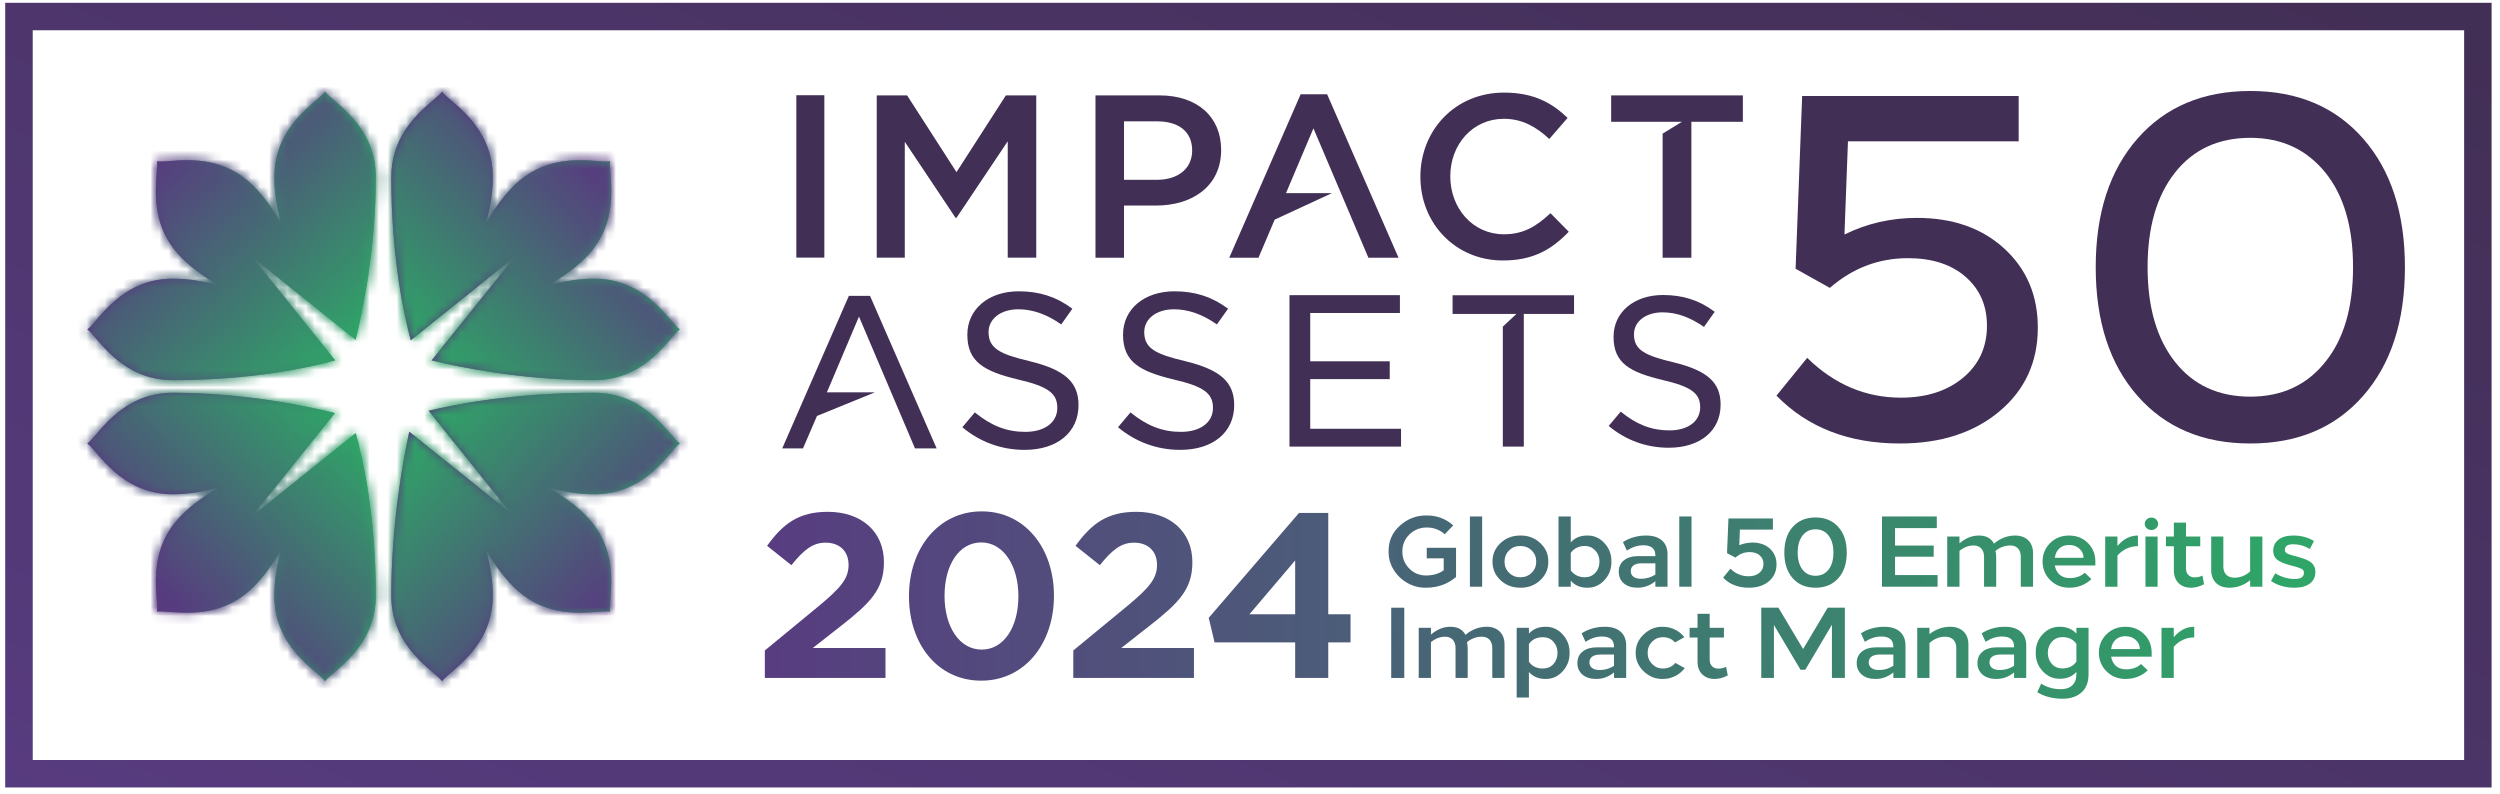 <?xml version="1.0" encoding="UTF-8"?> <svg xmlns="http://www.w3.org/2000/svg" width="274" height="87" viewBox="0 0 274 87" fill="none"><g clip-path="url(#clip0_4295_5890)"><path d="M100.282 49.143L94.144 34.697L90.626 43.003H95.88L89.54 45.589L88.009 49.143H85.732L93.034 32.429H95.354L102.655 49.143H100.282Z" fill="#422F55"></path><path d="M164.709 48.948V35.8L166.193 34.41H159.202V32.359H172.516V34.41H167.009V48.948H164.709Z" fill="#422F55"></path><path d="M112.29 49.306C109.764 49.306 107.415 48.449 105.471 46.826L106.839 45.198C108.64 46.672 110.357 47.333 112.365 47.333C114.501 47.333 115.881 46.299 115.881 44.702C115.881 43.101 114.84 42.347 111.595 41.598C107.9 40.706 106.021 39.701 106.021 36.682C106.021 33.882 108.34 31.926 111.659 31.926C113.923 31.926 115.799 32.535 117.531 33.836L116.311 35.557C114.718 34.442 113.177 33.898 111.609 33.898C109.688 33.898 108.347 34.929 108.347 36.405C108.347 38.219 109.669 38.828 112.829 39.581C116.699 40.523 118.206 41.873 118.206 44.399C118.206 47.38 115.883 49.306 112.29 49.306Z" fill="#422F55"></path><path d="M129.353 49.306C126.827 49.306 124.477 48.449 122.533 46.826L123.903 45.198C125.701 46.672 127.419 47.333 129.427 47.333C131.564 47.333 132.942 46.299 132.942 44.702C132.942 43.102 131.903 42.347 128.658 41.598C124.962 40.706 123.084 39.701 123.084 36.682C123.084 33.882 125.402 31.926 128.722 31.926C130.985 31.926 132.862 32.535 134.595 33.836L133.372 35.557C131.78 34.442 130.238 33.898 128.671 33.898C126.749 33.898 125.408 34.929 125.408 36.405C125.408 38.219 126.73 38.828 129.891 39.581C133.76 40.523 135.268 41.873 135.268 44.399C135.268 47.38 132.945 49.306 129.353 49.306Z" fill="#422F55"></path><path d="M141.326 48.948V32.35H153.43V34.303H143.601V39.598H152.314V41.551H143.601V46.993H153.554V48.948H141.326Z" fill="#422F55"></path><path d="M182.881 49.072C180.45 49.072 178.185 48.248 176.312 46.685L177.631 45.115C179.363 46.535 181.019 47.171 182.954 47.171C185.01 47.171 186.34 46.177 186.34 44.636C186.34 43.097 185.337 42.37 182.213 41.648C178.653 40.789 176.845 39.82 176.845 36.914C176.845 34.217 179.077 32.332 182.276 32.332C184.455 32.332 186.264 32.919 187.932 34.172L186.754 35.831C185.219 34.757 183.735 34.233 182.225 34.233C180.375 34.233 179.083 35.225 179.083 36.647C179.083 38.392 180.357 38.979 183.402 39.707C187.127 40.612 188.579 41.913 188.579 44.345C188.579 47.216 186.343 49.072 182.881 49.072Z" fill="#422F55"></path><path d="M90.348 10.436H87.279V28.234H90.348V10.436Z" fill="#422F55"></path><path d="M104.831 23.873H104.73L99.165 15.538V28.244H96.09V10.455H99.419L104.831 18.867L110.243 10.455H113.574V28.244H110.447V15.487L104.831 23.873Z" fill="#422F55"></path><path d="M126.723 22.527H123.191V28.245H120.065V10.455H127.079C131.222 10.455 133.838 12.794 133.838 16.429C133.838 20.443 130.636 22.527 126.723 22.527ZM126.825 13.301H123.191V19.705H126.825C129.188 19.705 130.662 18.409 130.662 16.502C130.662 14.395 129.162 13.301 126.825 13.301Z" fill="#422F55"></path><path d="M145.451 10.328H142.554L134.727 28.245H137.93L139.706 24.07L145.978 21.168H140.945L143.952 14.064L149.975 28.245H153.279L145.451 10.328Z" fill="#422F55"></path><path d="M164.72 28.549C159.537 28.549 155.673 24.508 155.673 19.375C155.673 14.292 159.46 10.149 164.847 10.149C168.126 10.149 170.107 11.295 171.81 12.921L169.803 15.233C168.379 13.911 166.855 13.021 164.822 13.021C161.417 13.021 158.951 15.817 158.951 19.324C158.951 22.831 161.417 25.677 164.822 25.677C167.009 25.677 168.405 24.788 169.93 23.365L171.937 25.398C170.082 27.329 168.049 28.549 164.72 28.549Z" fill="#422F55"></path><path d="M185.375 28.245H182.224V14.645L184.333 13.353H176.583V10.454H191.018V13.353H185.375V28.245Z" fill="#422F55"></path><path d="M42.888 19.423C42.888 28.145 44.248 34.415 45.023 37.285L56.44 28.125L47.313 39.498C50.408 40.252 57.268 41.664 65.128 41.664C70.905 41.664 73.403 36.852 74.499 36.104C73.403 35.355 70.905 30.544 65.128 30.544C63.363 30.544 61.701 30.853 60.086 31.284C61.531 30.448 62.929 29.488 64.177 28.241C68.262 24.155 66.625 18.987 66.867 17.682C66.543 17.745 65.984 17.69 65.263 17.636C63.072 17.471 59.382 17.307 56.311 20.377C55.063 21.625 54.104 23.018 53.27 24.465C53.701 22.848 54.008 21.186 54.008 19.423C54.008 13.646 49.196 11.149 48.451 10.055C47.702 11.146 42.888 13.646 42.888 19.423Z" fill="url(#paint0_linear_4295_5890)"></path><mask id="mask0_4295_5890" style="mask-type:luminance" maskUnits="userSpaceOnUse" x="42" y="10" width="33" height="32"><path d="M42.888 19.423C42.888 28.145 44.248 34.415 45.023 37.285L56.44 28.125L47.313 39.498C50.408 40.252 57.268 41.664 65.128 41.664C70.905 41.664 73.403 36.852 74.499 36.104C73.403 35.355 70.905 30.544 65.128 30.544C63.363 30.544 61.701 30.853 60.086 31.284C61.531 30.448 62.929 29.488 64.177 28.241C68.262 24.155 66.625 18.987 66.867 17.682C66.543 17.745 65.984 17.69 65.263 17.636C63.072 17.471 59.382 17.307 56.311 20.377C55.063 21.625 54.104 23.018 53.27 24.465C53.701 22.848 54.008 21.186 54.008 19.423C54.008 13.646 49.196 11.149 48.451 10.055C47.702 11.146 42.888 13.646 42.888 19.423Z" fill="white"></path></mask><g mask="url(#mask0_4295_5890)"><path d="M90.304 25.86L58.693 57.47L27.083 25.859L58.693 -5.751L90.304 25.86Z" fill="url(#paint1_linear_4295_5890)"></path></g><path d="M46.981 45.02L56.007 56.266L44.856 47.315C44.165 50.498 42.888 57.459 42.888 65.287C42.888 71.063 47.702 73.564 48.451 74.657C49.194 73.564 54.008 71.063 54.008 65.287C54.008 63.524 53.701 61.859 53.268 60.247C54.104 61.692 55.063 63.085 56.308 64.335C59.384 67.409 63.075 67.241 65.266 67.077C65.987 67.022 66.543 66.967 66.867 67.027C66.625 65.725 68.262 60.557 64.177 56.472C62.929 55.224 61.534 54.265 60.089 53.431C61.701 53.859 63.365 54.169 65.128 54.169C70.905 54.169 73.403 49.357 74.499 48.609C73.403 47.86 70.905 43.048 65.128 43.048C56.308 43.048 49.874 44.315 46.981 45.02Z" fill="url(#paint2_linear_4295_5890)"></path><mask id="mask1_4295_5890" style="mask-type:luminance" maskUnits="userSpaceOnUse" x="42" y="43" width="33" height="32"><path d="M46.981 45.02L56.007 56.266L44.856 47.315C44.165 50.498 42.888 57.459 42.888 65.287C42.888 71.063 47.702 73.564 48.451 74.657C49.194 73.564 54.008 71.063 54.008 65.287C54.008 63.524 53.701 61.859 53.268 60.247C54.104 61.692 55.063 63.085 56.308 64.335C59.384 67.409 63.075 67.241 65.266 67.077C65.987 67.022 66.543 66.967 66.867 67.027C66.625 65.725 68.262 60.557 64.177 56.472C62.929 55.224 61.534 54.265 60.089 53.431C61.701 53.859 63.365 54.169 65.128 54.169C70.905 54.169 73.403 49.357 74.499 48.609C73.403 47.86 70.905 43.048 65.128 43.048C56.308 43.048 49.874 44.315 46.981 45.02Z" fill="white"></path></mask><g mask="url(#mask1_4295_5890)"><path d="M59.22 90.455L27.092 59.38L58.167 27.252L90.295 58.327L59.22 90.455Z" fill="url(#paint3_linear_4295_5890)"></path></g><path d="M9.579 48.609C10.673 49.354 13.171 54.169 18.948 54.169C20.716 54.169 22.377 53.859 23.992 53.429C22.545 54.265 21.149 55.222 19.902 56.472C15.816 60.557 17.453 65.725 17.209 67.027C17.53 66.967 18.089 67.022 18.81 67.077C21.001 67.241 24.689 67.409 27.768 64.335C29.012 63.085 29.969 61.695 30.808 60.247C30.375 61.862 30.068 63.526 30.068 65.287C30.068 71.063 34.882 73.564 35.628 74.657C36.377 73.564 41.188 71.063 41.188 65.287C41.188 56.543 39.782 50.303 38.981 47.465L27.625 56.584L36.7 45.275C33.621 44.502 26.805 43.048 18.948 43.048C13.171 43.048 10.673 47.86 9.579 48.609Z" fill="url(#paint4_linear_4295_5890)"></path><mask id="mask2_4295_5890" style="mask-type:luminance" maskUnits="userSpaceOnUse" x="9" y="43" width="33" height="32"><path d="M9.579 48.609C10.673 49.354 13.171 54.169 18.948 54.169C20.716 54.169 22.377 53.859 23.992 53.429C22.545 54.265 21.149 55.222 19.902 56.472C15.816 60.557 17.453 65.725 17.209 67.027C17.53 66.967 18.089 67.022 18.81 67.077C21.001 67.241 24.689 67.409 27.768 64.335C29.012 63.085 29.969 61.695 30.808 60.247C30.375 61.862 30.068 63.526 30.068 65.287C30.068 71.063 34.882 73.564 35.628 74.657C36.377 73.564 41.188 71.063 41.188 65.287C41.188 56.543 39.782 50.303 38.981 47.465L27.625 56.584L36.7 45.275C33.621 44.502 26.805 43.048 18.948 43.048C13.171 43.048 10.673 47.86 9.579 48.609Z" fill="white"></path></mask><g mask="url(#mask2_4295_5890)"><path d="M-6.223 59.133L25.104 27.247L56.991 58.573L25.664 90.46L-6.223 59.133Z" fill="url(#paint5_linear_4295_5890)"></path></g><path d="M30.071 19.423C30.071 21.189 30.378 22.853 30.808 24.468C29.969 23.02 29.015 21.628 27.768 20.377C24.689 17.304 21.001 17.468 18.81 17.636C18.089 17.69 17.53 17.745 17.209 17.682C17.453 18.987 15.816 24.155 19.902 28.241C21.149 29.488 22.545 30.448 23.989 31.281C22.372 30.853 20.713 30.544 18.948 30.544C13.171 30.544 10.673 35.355 9.579 36.104C10.673 36.852 13.171 41.664 18.948 41.664C27.636 41.664 33.865 40.288 36.733 39.495L27.609 28.125L38.97 37.244C39.735 34.182 41.188 27.322 41.188 19.423C41.188 13.646 36.377 11.146 35.628 10.055C34.882 11.146 30.069 13.646 30.071 19.423Z" fill="url(#paint6_linear_4295_5890)"></path><mask id="mask3_4295_5890" style="mask-type:luminance" maskUnits="userSpaceOnUse" x="9" y="10" width="33" height="32"><path d="M30.071 19.423C30.071 21.189 30.378 22.853 30.808 24.468C29.969 23.02 29.015 21.628 27.768 20.377C24.689 17.304 21.001 17.468 18.81 17.636C18.089 17.69 17.53 17.745 17.209 17.682C17.453 18.987 15.816 24.155 19.902 28.241C21.149 29.488 22.545 30.448 23.989 31.281C22.372 30.853 20.713 30.544 18.948 30.544C13.171 30.544 10.673 35.355 9.579 36.104C10.673 36.852 13.171 41.664 18.948 41.664C27.636 41.664 33.865 40.288 36.733 39.495L27.609 28.125L38.97 37.244C39.735 34.182 41.188 27.322 41.188 19.423C41.188 13.646 36.377 11.146 35.628 10.055C34.882 11.146 30.069 13.646 30.071 19.423Z" fill="white"></path></mask><g mask="url(#mask3_4295_5890)"><path d="M26.154 -5.731L56.974 26.63L24.613 57.45L-6.207 25.089L26.154 -5.731Z" fill="url(#paint7_linear_4295_5890)"></path></g><g opacity="0.71"><path d="M42.888 19.423C42.888 28.144 44.248 34.414 45.023 37.285L56.44 28.125L47.313 39.498C50.408 40.252 57.268 41.663 65.128 41.663C70.905 41.663 73.403 36.852 74.499 36.103C73.403 35.355 70.905 30.543 65.128 30.543C63.363 30.543 61.701 30.853 60.086 31.283C61.531 30.447 62.929 29.488 64.177 28.24C68.262 24.155 66.625 18.987 66.867 17.682C66.543 17.745 65.984 17.69 65.263 17.635C63.072 17.471 59.382 17.306 56.311 20.377C55.063 21.624 54.104 23.017 53.27 24.465C53.701 22.847 54.008 21.186 54.008 19.423C54.008 13.646 49.196 11.148 48.451 10.054C47.702 11.146 42.888 13.646 42.888 19.423Z" fill="url(#paint8_linear_4295_5890)"></path><mask id="mask4_4295_5890" style="mask-type:luminance" maskUnits="userSpaceOnUse" x="42" y="10" width="33" height="32"><path d="M42.888 19.423C42.888 28.144 44.248 34.414 45.023 37.285L56.44 28.125L47.313 39.498C50.408 40.252 57.268 41.663 65.128 41.663C70.905 41.663 73.403 36.852 74.499 36.103C73.403 35.355 70.905 30.543 65.128 30.543C63.363 30.543 61.701 30.853 60.086 31.283C61.531 30.447 62.929 29.488 64.177 28.24C68.262 24.155 66.625 18.987 66.867 17.682C66.543 17.745 65.984 17.69 65.263 17.635C63.072 17.471 59.382 17.306 56.311 20.377C55.063 21.624 54.104 23.017 53.27 24.465C53.701 22.847 54.008 21.186 54.008 19.423C54.008 13.646 49.196 11.148 48.451 10.054C47.702 11.146 42.888 13.646 42.888 19.423Z" fill="white"></path></mask><g mask="url(#mask4_4295_5890)"><path d="M90.304 25.859L58.693 57.469L27.083 25.859L58.693 -5.751L90.304 25.859Z" fill="url(#paint9_linear_4295_5890)"></path></g></g><g opacity="0.71"><path d="M46.981 45.019L56.007 56.266L44.856 47.314C44.165 50.497 42.888 57.458 42.888 65.286C42.888 71.063 47.702 73.563 48.451 74.657C49.194 73.563 54.008 71.063 54.008 65.286C54.008 63.523 53.701 61.859 53.268 60.247C54.104 61.692 55.063 63.084 56.308 64.335C59.384 67.408 63.075 67.241 65.266 67.076C65.987 67.022 66.543 66.967 66.867 67.027C66.625 65.725 68.262 60.557 64.177 56.471C62.929 55.224 61.534 54.264 60.089 53.431C61.701 53.859 63.365 54.169 65.128 54.169C70.905 54.169 73.403 49.357 74.499 48.608C73.403 47.86 70.905 43.048 65.128 43.048C56.308 43.048 49.874 44.315 46.981 45.019Z" fill="url(#paint10_linear_4295_5890)"></path><mask id="mask5_4295_5890" style="mask-type:luminance" maskUnits="userSpaceOnUse" x="42" y="43" width="33" height="32"><path d="M46.981 45.019L56.007 56.266L44.856 47.314C44.165 50.497 42.888 57.458 42.888 65.286C42.888 71.063 47.702 73.563 48.451 74.657C49.194 73.563 54.008 71.063 54.008 65.286C54.008 63.523 53.701 61.859 53.268 60.247C54.104 61.692 55.063 63.084 56.308 64.335C59.384 67.408 63.075 67.241 65.266 67.076C65.987 67.022 66.543 66.967 66.867 67.027C66.625 65.725 68.262 60.557 64.177 56.471C62.929 55.224 61.534 54.264 60.089 53.431C61.701 53.859 63.365 54.169 65.128 54.169C70.905 54.169 73.403 49.357 74.499 48.608C73.403 47.86 70.905 43.048 65.128 43.048C56.308 43.048 49.874 44.315 46.981 45.019Z" fill="white"></path></mask><g mask="url(#mask5_4295_5890)"><path d="M59.22 90.454L27.092 59.38L58.167 27.251L90.295 58.326L59.22 90.454Z" fill="url(#paint11_linear_4295_5890)"></path></g></g><g opacity="0.71"><path d="M9.579 48.608C10.673 49.354 13.171 54.169 18.948 54.169C20.716 54.169 22.377 53.859 23.992 53.428C22.545 54.264 21.149 55.221 19.902 56.471C15.816 60.557 17.453 65.725 17.209 67.027C17.53 66.967 18.089 67.022 18.81 67.076C21.001 67.241 24.689 67.408 27.768 64.335C29.012 63.084 29.969 61.694 30.808 60.247C30.375 61.862 30.068 63.526 30.068 65.286C30.068 71.063 34.882 73.563 35.628 74.657C36.377 73.563 41.188 71.063 41.188 65.286C41.188 56.543 39.782 50.303 38.981 47.465L27.625 56.584L36.7 45.274C33.621 44.501 26.805 43.048 18.948 43.048C13.171 43.048 10.673 47.86 9.579 48.608Z" fill="url(#paint12_linear_4295_5890)"></path><mask id="mask6_4295_5890" style="mask-type:luminance" maskUnits="userSpaceOnUse" x="9" y="43" width="33" height="32"><path d="M9.579 48.608C10.673 49.354 13.171 54.169 18.948 54.169C20.716 54.169 22.377 53.859 23.992 53.428C22.545 54.264 21.149 55.221 19.902 56.471C15.816 60.557 17.453 65.725 17.209 67.027C17.53 66.967 18.089 67.022 18.81 67.076C21.001 67.241 24.689 67.408 27.768 64.335C29.012 63.084 29.969 61.694 30.808 60.247C30.375 61.862 30.068 63.526 30.068 65.286C30.068 71.063 34.882 73.563 35.628 74.657C36.377 73.563 41.188 71.063 41.188 65.286C41.188 56.543 39.782 50.303 38.981 47.465L27.625 56.584L36.7 45.274C33.621 44.501 26.805 43.048 18.948 43.048C13.171 43.048 10.673 47.86 9.579 48.608Z" fill="white"></path></mask><g mask="url(#mask6_4295_5890)"><path d="M-6.223 59.132L25.104 27.246L56.991 58.573L25.664 90.459L-6.223 59.132Z" fill="url(#paint13_linear_4295_5890)"></path></g></g><g opacity="0.71"><path d="M30.071 19.423C30.071 21.188 30.378 22.853 30.808 24.468C29.969 23.02 29.015 21.627 27.768 20.377C24.689 17.303 21.001 17.468 18.81 17.635C18.089 17.69 17.53 17.745 17.209 17.682C17.453 18.987 15.816 24.155 19.902 28.24C21.149 29.488 22.545 30.447 23.989 31.281C22.372 30.853 20.713 30.543 18.948 30.543C13.171 30.543 10.673 35.355 9.579 36.103C10.673 36.852 13.171 41.663 18.948 41.663C27.636 41.663 33.865 40.287 36.733 39.495L27.609 28.125L38.97 37.244C39.735 34.181 41.188 27.322 41.188 19.423C41.188 13.646 36.377 11.146 35.628 10.054C34.882 11.146 30.069 13.646 30.071 19.423Z" fill="url(#paint14_linear_4295_5890)"></path><mask id="mask7_4295_5890" style="mask-type:luminance" maskUnits="userSpaceOnUse" x="9" y="10" width="33" height="32"><path d="M30.071 19.423C30.071 21.188 30.378 22.853 30.808 24.468C29.969 23.02 29.015 21.627 27.768 20.377C24.689 17.303 21.001 17.468 18.81 17.635C18.089 17.69 17.53 17.745 17.209 17.682C17.453 18.987 15.816 24.155 19.902 28.24C21.149 29.488 22.545 30.447 23.989 31.281C22.372 30.853 20.713 30.543 18.948 30.543C13.171 30.543 10.673 35.355 9.579 36.103C10.673 36.852 13.171 41.663 18.948 41.663C27.636 41.663 33.865 40.287 36.733 39.495L27.609 28.125L38.97 37.244C39.735 34.181 41.188 27.322 41.188 19.423C41.188 13.646 36.377 11.146 35.628 10.054C34.882 11.146 30.069 13.646 30.071 19.423Z" fill="white"></path></mask><g mask="url(#mask7_4295_5890)"><path d="M26.154 -5.731L56.974 26.63L24.613 57.45L-6.207 25.089L26.154 -5.731Z" fill="url(#paint15_linear_4295_5890)"></path></g></g><path d="M159.275 57.583L158.341 58.551C157.79 58.06 157.134 57.814 156.372 57.814C155.63 57.814 155 58.066 154.479 58.568C153.958 59.07 153.698 59.699 153.698 60.454C153.698 61.18 153.95 61.798 154.452 62.308C154.954 62.818 155.568 63.072 156.294 63.072C157.071 63.072 157.717 62.881 158.23 62.5V61.191H156.372V60.036H159.583V63.237C158.659 64.022 157.563 64.414 156.294 64.414C155.568 64.429 154.886 64.254 154.249 63.892C153.61 63.529 153.104 63.039 152.73 62.423C152.356 61.807 152.177 61.151 152.191 60.454C152.169 59.325 152.58 58.379 153.423 57.615C154.266 56.854 155.249 56.48 156.372 56.494C157.493 56.494 158.462 56.857 159.275 57.583Z" fill="url(#paint16_linear_4295_5890)"></path><path d="M162.443 56.604V64.304H161.102V56.604H162.443Z" fill="url(#paint17_linear_4295_5890)"></path><path d="M169.692 61.554C169.707 62.354 169.412 63.033 168.808 63.594C168.202 64.156 167.474 64.429 166.624 64.414C165.766 64.414 165.043 64.139 164.456 63.589C163.87 63.039 163.576 62.361 163.576 61.554C163.576 60.747 163.87 60.069 164.456 59.519C165.043 58.969 165.766 58.694 166.624 58.694C167.474 58.679 168.202 58.953 168.808 59.514C169.412 60.075 169.707 60.755 169.692 61.554ZM165.392 60.333C165.062 60.663 164.896 61.07 164.896 61.554C164.896 62.038 165.062 62.445 165.392 62.775C165.722 63.105 166.132 63.27 166.624 63.27C167.122 63.27 167.538 63.105 167.872 62.775C168.206 62.445 168.372 62.038 168.372 61.554C168.372 61.07 168.206 60.663 167.872 60.333C167.538 60.003 167.122 59.838 166.624 59.838C166.132 59.838 165.722 60.003 165.392 60.333Z" fill="url(#paint18_linear_4295_5890)"></path><path d="M176.611 61.554C176.626 62.339 176.371 63.015 175.847 63.583C175.323 64.152 174.694 64.429 173.96 64.414C173.198 64.414 172.597 64.157 172.156 63.644V64.304H170.814V56.604H172.156V59.453C172.589 58.947 173.19 58.694 173.96 58.694C174.694 58.679 175.323 58.956 175.847 59.525C176.371 60.093 176.626 60.77 176.611 61.554ZM175.302 61.554C175.302 61.07 175.148 60.663 174.841 60.333C174.532 60.003 174.147 59.838 173.686 59.838C173.362 59.838 173.067 59.906 172.8 60.041C172.532 60.177 172.317 60.362 172.156 60.597V62.511C172.317 62.745 172.532 62.931 172.8 63.067C173.067 63.202 173.362 63.27 173.686 63.27C174.155 63.27 174.54 63.109 174.841 62.786C175.148 62.456 175.302 62.045 175.302 61.554Z" fill="url(#paint19_linear_4295_5890)"></path><path d="M182.761 60.751V64.304H181.43V63.699C180.851 64.176 180.197 64.414 179.472 64.414C178.841 64.414 178.341 64.254 177.97 63.936C177.6 63.617 177.415 63.193 177.415 62.665C177.415 62.13 177.606 61.71 177.992 61.406C178.377 61.101 178.899 60.949 179.56 60.949H181.43V60.883C181.43 60.135 180.989 59.761 180.109 59.761C179.493 59.761 178.892 59.955 178.306 60.344L177.876 59.409C178.64 58.932 179.485 58.694 180.417 58.694C181.165 58.694 181.743 58.873 182.149 59.233C182.558 59.592 182.761 60.098 182.761 60.751ZM181.43 62.973V61.74H179.9C179.534 61.74 179.247 61.815 179.042 61.961C178.837 62.108 178.734 62.317 178.734 62.588C178.734 62.86 178.833 63.069 179.031 63.215C179.229 63.362 179.509 63.435 179.868 63.435C180.425 63.435 180.945 63.281 181.43 62.973Z" fill="url(#paint20_linear_4295_5890)"></path><path d="M185.39 56.604V64.304H184.048V56.604H185.39Z" fill="url(#paint21_linear_4295_5890)"></path><path d="M194.706 61.851C194.706 62.614 194.429 63.232 193.876 63.704C193.321 64.177 192.591 64.414 191.681 64.414C190.508 64.414 189.565 64.047 188.854 63.314L189.646 62.335C190.233 62.885 190.896 63.16 191.638 63.16C192.128 63.16 192.524 63.035 192.825 62.786C193.126 62.536 193.276 62.206 193.276 61.796C193.276 61.414 193.139 61.105 192.864 60.867C192.589 60.628 192.224 60.509 191.769 60.509C191.175 60.509 190.654 60.711 190.207 61.114L189.283 60.619L189.438 56.824H194.31V58.045H190.691L190.626 59.75C191.109 59.56 191.589 59.464 192.066 59.464C192.858 59.464 193.496 59.686 193.98 60.129C194.464 60.574 194.706 61.147 194.706 61.851Z" fill="url(#paint22_linear_4295_5890)"></path><path d="M201.477 57.753C202.097 58.447 202.405 59.383 202.405 60.564C202.405 61.744 202.097 62.682 201.477 63.374C200.856 64.068 200.026 64.414 198.985 64.414C197.929 64.414 197.095 64.068 196.482 63.374C195.87 62.682 195.563 61.744 195.563 60.564C195.563 59.383 195.87 58.447 196.482 57.753C197.095 57.061 197.929 56.714 198.985 56.714C200.026 56.714 200.856 57.061 201.477 57.753ZM197.556 58.7C197.203 59.157 197.026 59.779 197.026 60.564C197.026 61.349 197.201 61.968 197.55 62.423C197.897 62.878 198.376 63.105 198.985 63.105C199.587 63.105 200.063 62.878 200.415 62.423C200.767 61.968 200.942 61.349 200.942 60.564C200.942 59.779 200.767 59.157 200.415 58.7C200.063 58.242 199.587 58.012 198.985 58.012C198.384 58.012 197.907 58.242 197.556 58.7Z" fill="url(#paint23_linear_4295_5890)"></path><path d="M212.272 56.604V57.88H207.696V59.794H211.933V61.015H207.696V63.028H212.36V64.304H206.267V56.604H212.272Z" fill="url(#paint24_linear_4295_5890)"></path><path d="M218.542 59.585C219.239 58.99 220.013 58.694 220.863 58.694C221.458 58.694 221.933 58.867 222.288 59.211C222.644 59.556 222.821 60.036 222.821 60.652V64.304H221.479V61.037C221.479 60.641 221.378 60.333 221.177 60.112C220.976 59.893 220.698 59.782 220.347 59.782C219.737 59.782 219.191 59.981 218.708 60.377C218.759 60.59 218.784 60.846 218.784 61.147V64.304H217.453V61.037C217.453 60.641 217.351 60.333 217.146 60.112C216.94 59.893 216.661 59.782 216.31 59.782C215.759 59.782 215.242 59.981 214.759 60.377V64.304H213.417V58.804H214.759V59.552C215.419 58.98 216.13 58.694 216.892 58.694C217.677 58.694 218.228 58.99 218.542 59.585Z" fill="url(#paint25_linear_4295_5890)"></path><path d="M229.652 61.554V61.972H225.208C225.282 62.404 225.46 62.743 225.741 62.989C226.024 63.236 226.39 63.358 226.837 63.358C227.526 63.358 228.075 63.163 228.486 62.775L229.224 63.468C228.549 64.099 227.738 64.414 226.792 64.414C225.956 64.414 225.26 64.135 224.702 63.578C224.146 63.021 223.866 62.342 223.866 61.543C223.866 60.743 224.144 60.069 224.696 59.519C225.251 58.969 225.938 58.694 226.759 58.694C227.588 58.694 228.277 58.965 228.827 59.508C229.378 60.051 229.652 60.733 229.652 61.554ZM225.208 61.136H228.354C228.354 60.733 228.204 60.399 227.903 60.135C227.61 59.864 227.232 59.728 226.771 59.728C226.338 59.728 225.983 59.853 225.709 60.102C225.435 60.352 225.267 60.696 225.208 61.136Z" fill="url(#paint26_linear_4295_5890)"></path><path d="M234.316 58.694V59.86C233.444 59.86 232.696 60.201 232.072 60.883V64.304H230.73V58.804H232.072V59.838C232.718 59.075 233.466 58.694 234.316 58.694Z" fill="url(#paint27_linear_4295_5890)"></path><path d="M236.527 57.407C236.527 57.598 236.456 57.759 236.313 57.891C236.17 58.023 235.999 58.089 235.802 58.089C235.597 58.089 235.422 58.023 235.278 57.891C235.136 57.759 235.064 57.598 235.064 57.407C235.064 57.216 235.136 57.055 235.278 56.923C235.422 56.791 235.597 56.725 235.802 56.725C235.999 56.725 236.17 56.793 236.313 56.928C236.456 57.065 236.527 57.224 236.527 57.407ZM236.473 58.804V64.304H235.142V58.804H236.473Z" fill="url(#paint28_linear_4295_5890)"></path><path d="M241.39 63.083L241.565 64.029C241.089 64.285 240.608 64.414 240.124 64.414C239.567 64.414 239.116 64.245 238.771 63.907C238.427 63.571 238.255 63.102 238.255 62.5V59.871H237.386V58.804H238.255V57.275H239.585V58.804H241.147V59.871H239.585V62.291C239.585 62.607 239.673 62.85 239.849 63.023C240.025 63.195 240.257 63.281 240.542 63.281C240.843 63.281 241.126 63.215 241.39 63.083Z" fill="url(#paint29_linear_4295_5890)"></path><path d="M246.614 58.804H247.956V64.304H246.614V63.6C245.925 64.143 245.17 64.414 244.349 64.414C243.726 64.414 243.235 64.24 242.88 63.892C242.524 63.543 242.347 63.065 242.347 62.456V58.804H243.678V62.071C243.678 62.467 243.784 62.774 243.997 62.989C244.209 63.206 244.514 63.314 244.909 63.314C245.532 63.314 246.101 63.087 246.614 62.632V58.804Z" fill="url(#paint30_linear_4295_5890)"></path><path d="M253.61 59.299L253.159 60.168C252.58 59.824 251.968 59.651 251.323 59.651C250.722 59.651 250.421 59.853 250.421 60.256C250.421 60.417 250.483 60.54 250.607 60.624C250.732 60.709 250.985 60.802 251.366 60.904L251.982 61.07C252.628 61.246 253.087 61.455 253.357 61.697C253.629 61.939 253.765 62.265 253.765 62.676C253.765 63.226 253.563 63.654 253.159 63.957C252.757 64.262 252.191 64.414 251.466 64.414C250.49 64.414 249.636 64.168 248.902 63.677L249.364 62.83C250.046 63.248 250.762 63.457 251.51 63.457C252.177 63.457 252.511 63.23 252.511 62.775C252.511 62.614 252.454 62.49 252.34 62.407C252.226 62.322 251.997 62.229 251.652 62.126L250.96 61.939C250.284 61.756 249.812 61.547 249.54 61.312C249.276 61.077 249.145 60.766 249.145 60.377C249.145 59.849 249.341 59.437 249.733 59.14C250.126 58.842 250.666 58.694 251.355 58.694C252.214 58.694 252.966 58.896 253.61 59.299Z" fill="url(#paint31_linear_4295_5890)"></path><path d="M153.907 66.604V74.304H152.478V66.604H153.907Z" fill="url(#paint32_linear_4295_5890)"></path><path d="M160.618 69.585C161.313 68.99 162.088 68.694 162.938 68.694C163.532 68.694 164.007 68.867 164.362 69.211C164.719 69.556 164.896 70.036 164.896 70.652V74.304H163.555V71.037C163.555 70.641 163.454 70.333 163.252 70.112C163.05 69.893 162.773 69.782 162.421 69.782C161.813 69.782 161.267 69.981 160.782 70.377C160.833 70.59 160.859 70.846 160.859 71.147V74.304H159.528V71.037C159.528 70.641 159.426 70.333 159.221 70.112C159.015 69.893 158.736 69.782 158.384 69.782C157.835 69.782 157.317 69.981 156.833 70.377V74.304H155.491V68.804H156.833V69.552C157.493 68.98 158.204 68.694 158.968 68.694C159.752 68.694 160.302 68.99 160.618 69.585Z" fill="url(#paint33_linear_4295_5890)"></path><path d="M172.024 71.554C172.039 72.339 171.784 73.015 171.261 73.583C170.735 74.152 170.106 74.429 169.374 74.414C168.633 74.414 168.032 74.161 167.569 73.655V76.448H166.228V68.804H167.569V69.442C168.024 68.944 168.626 68.694 169.374 68.694C170.106 68.679 170.735 68.956 171.261 69.525C171.784 70.093 172.039 70.77 172.024 71.554ZM170.704 71.554C170.704 71.063 170.554 70.656 170.253 70.333C169.96 70.003 169.575 69.838 169.099 69.838C168.417 69.838 167.907 70.087 167.569 70.586V72.522C167.907 73.021 168.417 73.27 169.099 73.27C169.567 73.27 169.952 73.109 170.253 72.786C170.554 72.448 170.704 72.038 170.704 71.554Z" fill="url(#paint34_linear_4295_5890)"></path><path d="M178.229 70.751V74.304H176.897V73.698C176.318 74.176 175.665 74.414 174.94 74.414C174.31 74.414 173.809 74.254 173.438 73.936C173.067 73.617 172.883 73.193 172.883 72.665C172.883 72.13 173.075 71.71 173.46 71.406C173.845 71.101 174.368 70.948 175.028 70.948H176.897V70.883C176.897 70.135 176.458 69.761 175.577 69.761C174.962 69.761 174.36 69.955 173.774 70.344L173.345 69.409C174.107 68.932 174.954 68.694 175.886 68.694C176.634 68.694 177.212 68.873 177.618 69.233C178.025 69.592 178.229 70.098 178.229 70.751ZM176.897 72.973V71.74H175.368C175.002 71.74 174.716 71.815 174.511 71.961C174.306 72.108 174.202 72.317 174.202 72.588C174.202 72.86 174.302 73.069 174.499 73.215C174.698 73.362 174.977 73.435 175.336 73.435C175.894 73.435 176.413 73.281 176.897 72.973Z" fill="url(#paint35_linear_4295_5890)"></path><path d="M184.608 69.838L183.584 70.41C183.247 70.029 182.803 69.838 182.254 69.838C181.784 69.838 181.388 70.003 181.066 70.333C180.743 70.663 180.582 71.07 180.582 71.554C180.582 72.031 180.743 72.436 181.066 72.77C181.388 73.103 181.784 73.27 182.254 73.27C182.832 73.27 183.288 73.065 183.618 72.654L184.652 73.226C184.366 73.6 184.012 73.892 183.59 74.101C183.168 74.31 182.715 74.414 182.231 74.414C181.44 74.429 180.745 74.149 180.147 73.573C179.549 72.997 179.258 72.323 179.272 71.554C179.258 70.784 179.549 70.112 180.147 69.535C180.745 68.96 181.44 68.679 182.231 68.694C182.701 68.694 183.145 68.795 183.563 68.996C183.981 69.198 184.329 69.479 184.608 69.838Z" fill="url(#paint36_linear_4295_5890)"></path><path d="M189.185 73.083L189.36 74.029C188.884 74.285 188.403 74.414 187.919 74.414C187.362 74.414 186.911 74.245 186.566 73.907C186.222 73.571 186.05 73.102 186.05 72.5V69.871H185.181V68.804H186.05V67.275H187.38V68.804H188.942V69.871H187.38V72.291C187.38 72.607 187.468 72.85 187.644 73.023C187.82 73.195 188.052 73.281 188.337 73.281C188.638 73.281 188.921 73.215 189.185 73.083Z" fill="url(#paint37_linear_4295_5890)"></path><path d="M200.316 66.604H202.197V74.304H200.778V68.474L197.863 73.402H197.335L194.421 68.496V74.304H193.034V66.604H194.915L197.622 71.136L200.316 66.604Z" fill="url(#paint38_linear_4295_5890)"></path><path d="M208.841 70.751V74.304H207.511V73.698C206.931 74.176 206.278 74.414 205.553 74.414C204.922 74.414 204.421 74.254 204.051 73.936C203.681 73.617 203.495 73.193 203.495 72.665C203.495 72.13 203.688 71.71 204.073 71.406C204.458 71.101 204.98 70.948 205.641 70.948H207.511V70.883C207.511 70.135 207.07 69.761 206.19 69.761C205.575 69.761 204.974 69.955 204.387 70.344L203.958 69.409C204.72 68.932 205.567 68.694 206.499 68.694C207.247 68.694 207.824 68.873 208.231 69.233C208.638 69.592 208.841 70.098 208.841 70.751ZM207.511 72.973V71.74H205.981C205.614 71.74 205.329 71.815 205.124 71.961C204.918 72.108 204.815 72.317 204.815 72.588C204.815 72.86 204.915 73.069 205.112 73.215C205.311 73.362 205.589 73.435 205.948 73.435C206.506 73.435 207.026 73.281 207.511 72.973Z" fill="url(#paint39_linear_4295_5890)"></path><path d="M215.738 70.652V74.304H214.407V71.037C214.407 70.641 214.302 70.333 214.089 70.112C213.876 69.893 213.571 69.782 213.175 69.782C212.56 69.782 211.991 70.014 211.47 70.476V74.304H210.128V68.804H211.47V69.497C212.167 68.962 212.923 68.694 213.736 68.694C214.36 68.694 214.849 68.868 215.205 69.216C215.561 69.565 215.738 70.043 215.738 70.652Z" fill="url(#paint40_linear_4295_5890)"></path><path d="M222.074 70.751V74.304H220.743V73.698C220.164 74.176 219.511 74.414 218.786 74.414C218.155 74.414 217.654 74.254 217.284 73.936C216.913 73.617 216.729 73.193 216.729 72.665C216.729 72.13 216.921 71.71 217.306 71.406C217.69 71.101 218.214 70.948 218.874 70.948H220.743V70.883C220.743 70.135 220.304 69.761 219.423 69.761C218.808 69.761 218.206 69.955 217.62 70.344L217.19 69.409C217.953 68.932 218.8 68.694 219.731 68.694C220.479 68.694 221.058 68.873 221.464 69.233C221.871 69.592 222.074 70.098 222.074 70.751ZM220.743 72.973V71.74H219.214C218.848 71.74 218.562 71.815 218.356 71.961C218.151 72.108 218.048 72.317 218.048 72.588C218.048 72.86 218.147 73.069 218.345 73.215C218.544 73.362 218.822 73.435 219.182 73.435C219.739 73.435 220.259 73.281 220.743 72.973Z" fill="url(#paint41_linear_4295_5890)"></path><path d="M227.573 68.804H228.905V73.886C228.905 74.781 228.641 75.455 228.112 75.91C227.599 76.357 226.914 76.581 226.055 76.581C224.993 76.581 224.068 76.343 223.284 75.865L223.712 74.931C224.358 75.334 225.077 75.536 225.868 75.536C226.397 75.536 226.813 75.397 227.117 75.118C227.42 74.839 227.573 74.429 227.573 73.886V73.644C227.119 74.143 226.518 74.392 225.77 74.392C225.036 74.407 224.407 74.132 223.883 73.567C223.358 73.002 223.104 72.328 223.118 71.543C223.104 70.751 223.356 70.075 223.877 69.514C224.398 68.953 225.029 68.679 225.77 68.694C226.518 68.694 227.119 68.944 227.573 69.442V68.804ZM227.573 72.511V70.576C227.236 70.076 226.727 69.828 226.044 69.828C225.583 69.828 225.2 69.993 224.895 70.322C224.59 70.652 224.438 71.059 224.438 71.543C224.438 72.027 224.588 72.438 224.889 72.775C225.19 73.098 225.575 73.259 226.044 73.259C226.727 73.259 227.236 73.01 227.573 72.511Z" fill="url(#paint42_linear_4295_5890)"></path><path d="M235.823 71.554V71.972H231.38C231.453 72.404 231.631 72.743 231.913 72.99C232.195 73.236 232.561 73.358 233.008 73.358C233.697 73.358 234.247 73.163 234.657 72.775L235.396 73.468C234.72 74.099 233.909 74.414 232.964 74.414C232.128 74.414 231.431 74.135 230.874 73.578C230.316 73.021 230.038 72.342 230.038 71.543C230.038 70.743 230.314 70.069 230.868 69.519C231.422 68.969 232.109 68.694 232.931 68.694C233.759 68.694 234.448 68.965 234.999 69.508C235.549 70.051 235.823 70.733 235.823 71.554ZM231.38 71.136H234.526C234.526 70.733 234.376 70.399 234.075 70.135C233.781 69.864 233.403 69.728 232.942 69.728C232.509 69.728 232.155 69.853 231.88 70.102C231.605 70.352 231.438 70.696 231.38 71.136Z" fill="url(#paint43_linear_4295_5890)"></path><path d="M240.487 68.694V69.86C239.615 69.86 238.867 70.201 238.243 70.883V74.304H236.901V68.804H238.243V69.838C238.89 69.075 239.638 68.694 240.487 68.694Z" fill="url(#paint44_linear_4295_5890)"></path><path d="M223.345 35.912C223.345 39.665 221.946 42.72 219.151 45.074C216.354 47.428 212.71 48.606 208.223 48.606C202.63 48.606 198.124 46.858 194.701 43.363L198.068 39.222C201.048 42.131 204.47 43.584 208.333 43.584C211.128 43.584 213.401 42.857 215.149 41.403C216.897 39.95 217.771 38.047 217.771 35.69C217.771 33.484 216.987 31.7 215.424 30.337C213.861 28.976 211.756 28.295 209.105 28.295C205.904 28.295 203.053 29.381 200.551 31.552L196.797 29.456L197.515 10.524H221.247V15.493H202.537L202.152 25.702C204.616 24.488 207.265 23.881 210.098 23.881C214.035 23.881 217.228 25.003 219.675 27.248C222.121 29.492 223.345 32.38 223.345 35.912Z" fill="#422F55"></path><path d="M258.998 15.188C262.051 18.665 263.579 23.365 263.579 29.29C263.579 35.213 262.051 39.913 258.998 43.39C255.943 46.868 251.822 48.606 246.634 48.606C241.447 48.606 237.325 46.868 234.273 43.39C231.218 39.913 229.691 35.213 229.691 29.29C229.691 23.365 231.218 18.665 234.273 15.188C237.325 11.71 241.447 9.972 246.634 9.972C251.822 9.972 255.943 11.71 258.998 15.188ZM238.384 18.913C236.378 21.452 235.376 24.911 235.376 29.29C235.376 33.667 236.378 37.126 238.384 39.665C240.388 42.204 243.139 43.473 246.634 43.473C250.093 43.473 252.834 42.204 254.857 39.665C256.88 37.163 257.893 33.704 257.893 29.29C257.893 24.875 256.88 21.415 254.857 18.913C252.798 16.374 250.057 15.106 246.634 15.106C243.139 15.106 240.388 16.374 238.384 18.913Z" fill="#422F55"></path><path d="M271.579 1.808H2.079V84.808H271.579V1.808Z" stroke="url(#paint45_linear_4295_5890)" stroke-width="3.018" stroke-miterlimit="10"></path><path d="M83.826 74.304V71.294L89.846 66.335C92.116 64.435 93.004 63.423 93.004 61.918C93.004 60.339 91.943 59.475 90.487 59.475C89.056 59.475 88.07 60.29 86.737 61.943L84.073 59.821C85.824 57.403 87.527 56.095 90.734 56.095C94.41 56.095 96.878 58.267 96.878 61.597V61.647C96.878 64.608 95.348 66.112 92.165 68.605L89.081 71.022H97.05V74.304H83.826ZM107.544 74.6C102.757 74.6 99.624 70.578 99.624 65.372V65.323C99.624 60.142 102.831 56.046 107.593 56.046C112.33 56.046 115.513 60.068 115.513 65.274V65.323C115.513 70.504 112.33 74.6 107.544 74.6ZM107.593 71.195C110.06 71.195 111.615 68.678 111.615 65.372V65.323C111.615 62.017 109.986 59.451 107.544 59.451C105.101 59.451 103.522 61.943 103.522 65.274V65.323C103.522 68.654 105.126 71.195 107.593 71.195ZM117.632 74.304V71.294L123.652 66.335C125.922 64.435 126.81 63.423 126.81 61.918C126.81 60.339 125.749 59.475 124.293 59.475C122.862 59.475 121.875 60.29 120.543 61.943L117.878 59.821C119.63 57.403 121.332 56.095 124.54 56.095C128.216 56.095 130.684 58.267 130.684 61.597V61.647C130.684 64.608 129.154 66.112 125.971 68.605L122.887 71.022H130.856V74.304H117.632ZM141.95 74.304V70.406H133.117L132.476 67.716L142.37 56.219H145.577V67.322H148.02V70.406H145.577V74.304H141.95ZM136.942 67.322H141.95V61.425L136.942 67.322Z" fill="url(#paint46_linear_4295_5890)"></path></g><defs><linearGradient id="paint0_linear_4295_5890" x1="51.32" y1="25.859" x2="71.891" y2="25.859" gradientUnits="userSpaceOnUse"><stop stop-color="#573B7F"></stop><stop offset="0.985" stop-color="#2FA567"></stop></linearGradient><linearGradient id="paint1_linear_4295_5890" x1="66.067" y1="18.486" x2="45.497" y2="39.056" gradientUnits="userSpaceOnUse"><stop stop-color="#573B7F"></stop><stop offset="0.985" stop-color="#2FA567"></stop></linearGradient><linearGradient id="paint2_linear_4295_5890" x1="50.52" y1="58.853" x2="71.807" y2="58.853" gradientUnits="userSpaceOnUse"><stop stop-color="#573B7F"></stop><stop offset="0.985" stop-color="#2FA567"></stop></linearGradient><linearGradient id="paint3_linear_4295_5890" x1="67" y1="66.888" x2="45.365" y2="45.962" gradientUnits="userSpaceOnUse"><stop stop-color="#573B7F"></stop><stop offset="0.985" stop-color="#2FA567"></stop></linearGradient><linearGradient id="paint4_linear_4295_5890" x1="18.383" y1="58.853" x2="38.423" y2="58.853" gradientUnits="userSpaceOnUse"><stop stop-color="#573B7F"></stop><stop offset="0.985" stop-color="#2FA567"></stop></linearGradient><linearGradient id="paint5_linear_4295_5890" x1="18.446" y1="65.915" x2="38.307" y2="45.7" gradientUnits="userSpaceOnUse"><stop stop-color="#573B7F"></stop><stop offset="0.985" stop-color="#2FA567"></stop></linearGradient><linearGradient id="paint6_linear_4295_5890" x1="16.878" y1="25.859" x2="38.703" y2="25.859" gradientUnits="userSpaceOnUse"><stop stop-color="#573B7F"></stop><stop offset="0.985" stop-color="#2FA567"></stop></linearGradient><linearGradient id="paint7_linear_4295_5890" x1="17.09" y1="17.151" x2="38.37" y2="39.495" gradientUnits="userSpaceOnUse"><stop stop-color="#573B7F"></stop><stop offset="0.985" stop-color="#2FA567"></stop></linearGradient><linearGradient id="paint8_linear_4295_5890" x1="51.32" y1="25.859" x2="71.891" y2="25.859" gradientUnits="userSpaceOnUse"><stop stop-color="#573B7F"></stop><stop offset="0.985" stop-color="#2FA567"></stop></linearGradient><linearGradient id="paint9_linear_4295_5890" x1="66.067" y1="18.485" x2="45.497" y2="39.056" gradientUnits="userSpaceOnUse"><stop stop-color="#573B7F"></stop><stop offset="0.985" stop-color="#2FA567"></stop></linearGradient><linearGradient id="paint10_linear_4295_5890" x1="50.52" y1="58.853" x2="71.807" y2="58.853" gradientUnits="userSpaceOnUse"><stop stop-color="#573B7F"></stop><stop offset="0.985" stop-color="#2FA567"></stop></linearGradient><linearGradient id="paint11_linear_4295_5890" x1="67.001" y1="66.888" x2="45.365" y2="45.962" gradientUnits="userSpaceOnUse"><stop stop-color="#573B7F"></stop><stop offset="0.985" stop-color="#2FA567"></stop></linearGradient><linearGradient id="paint12_linear_4295_5890" x1="18.383" y1="58.853" x2="38.423" y2="58.853" gradientUnits="userSpaceOnUse"><stop stop-color="#573B7F"></stop><stop offset="0.985" stop-color="#2FA567"></stop></linearGradient><linearGradient id="paint13_linear_4295_5890" x1="18.446" y1="65.915" x2="38.307" y2="45.699" gradientUnits="userSpaceOnUse"><stop stop-color="#573B7F"></stop><stop offset="0.985" stop-color="#2FA567"></stop></linearGradient><linearGradient id="paint14_linear_4295_5890" x1="16.878" y1="25.859" x2="38.703" y2="25.859" gradientUnits="userSpaceOnUse"><stop stop-color="#573B7F"></stop><stop offset="0.985" stop-color="#2FA567"></stop></linearGradient><linearGradient id="paint15_linear_4295_5890" x1="17.09" y1="17.151" x2="38.369" y2="39.495" gradientUnits="userSpaceOnUse"><stop stop-color="#573B7F"></stop><stop offset="0.985" stop-color="#2FA567"></stop></linearGradient><linearGradient id="paint16_linear_4295_5890" x1="249.382" y1="50.184" x2="89.5" y2="67.831" gradientUnits="userSpaceOnUse"><stop stop-color="#2FA567"></stop><stop offset="0.985" stop-color="#573B7F"></stop></linearGradient><linearGradient id="paint17_linear_4295_5890" x1="249.448" y1="50.777" x2="89.566" y2="68.424" gradientUnits="userSpaceOnUse"><stop stop-color="#2FA567"></stop><stop offset="0.985" stop-color="#573B7F"></stop></linearGradient><linearGradient id="paint18_linear_4295_5890" x1="249.627" y1="52.396" x2="89.744" y2="70.043" gradientUnits="userSpaceOnUse"><stop stop-color="#2FA567"></stop><stop offset="0.985" stop-color="#573B7F"></stop></linearGradient><linearGradient id="paint19_linear_4295_5890" x1="249.583" y1="52" x2="89.701" y2="69.647" gradientUnits="userSpaceOnUse"><stop stop-color="#2FA567"></stop><stop offset="0.985" stop-color="#573B7F"></stop></linearGradient><linearGradient id="paint20_linear_4295_5890" x1="249.799" y1="53.954" x2="89.916" y2="71.601" gradientUnits="userSpaceOnUse"><stop stop-color="#2FA567"></stop><stop offset="0.985" stop-color="#573B7F"></stop></linearGradient><linearGradient id="paint21_linear_4295_5890" x1="249.724" y1="53.279" x2="89.842" y2="70.926" gradientUnits="userSpaceOnUse"><stop stop-color="#2FA567"></stop><stop offset="0.985" stop-color="#573B7F"></stop></linearGradient><linearGradient id="paint22_linear_4295_5890" x1="249.814" y1="54.093" x2="89.932" y2="71.74" gradientUnits="userSpaceOnUse"><stop stop-color="#2FA567"></stop><stop offset="0.985" stop-color="#573B7F"></stop></linearGradient><linearGradient id="paint23_linear_4295_5890" x1="249.908" y1="54.943" x2="90.025" y2="72.59" gradientUnits="userSpaceOnUse"><stop stop-color="#2FA567"></stop><stop offset="0.985" stop-color="#573B7F"></stop></linearGradient><linearGradient id="paint24_linear_4295_5890" x1="250.02" y1="55.961" x2="90.138" y2="73.608" gradientUnits="userSpaceOnUse"><stop stop-color="#2FA567"></stop><stop offset="0.985" stop-color="#573B7F"></stop></linearGradient><linearGradient id="paint25_linear_4295_5890" x1="250.246" y1="58.008" x2="90.364" y2="75.655" gradientUnits="userSpaceOnUse"><stop stop-color="#2FA567"></stop><stop offset="0.985" stop-color="#573B7F"></stop></linearGradient><linearGradient id="paint26_linear_4295_5890" x1="250.35" y1="58.954" x2="90.468" y2="76.601" gradientUnits="userSpaceOnUse"><stop stop-color="#2FA567"></stop><stop offset="0.985" stop-color="#573B7F"></stop></linearGradient><linearGradient id="paint27_linear_4295_5890" x1="250.406" y1="59.456" x2="90.523" y2="77.103" gradientUnits="userSpaceOnUse"><stop stop-color="#2FA567"></stop><stop offset="0.985" stop-color="#573B7F"></stop></linearGradient><linearGradient id="paint28_linear_4295_5890" x1="250.349" y1="58.943" x2="90.466" y2="76.59" gradientUnits="userSpaceOnUse"><stop stop-color="#2FA567"></stop><stop offset="0.985" stop-color="#573B7F"></stop></linearGradient><linearGradient id="paint29_linear_4295_5890" x1="250.423" y1="59.613" x2="90.541" y2="77.26" gradientUnits="userSpaceOnUse"><stop stop-color="#2FA567"></stop><stop offset="0.985" stop-color="#573B7F"></stop></linearGradient><linearGradient id="paint30_linear_4295_5890" x1="250.571" y1="60.956" x2="90.689" y2="78.603" gradientUnits="userSpaceOnUse"><stop stop-color="#2FA567"></stop><stop offset="0.985" stop-color="#573B7F"></stop></linearGradient><linearGradient id="paint31_linear_4295_5890" x1="250.647" y1="61.639" x2="90.764" y2="79.286" gradientUnits="userSpaceOnUse"><stop stop-color="#2FA567"></stop><stop offset="0.985" stop-color="#573B7F"></stop></linearGradient><linearGradient id="paint32_linear_4295_5890" x1="250.435" y1="59.721" x2="90.553" y2="77.368" gradientUnits="userSpaceOnUse"><stop stop-color="#2FA567"></stop><stop offset="0.985" stop-color="#573B7F"></stop></linearGradient><linearGradient id="paint33_linear_4295_5890" x1="250.639" y1="61.571" x2="90.757" y2="79.218" gradientUnits="userSpaceOnUse"><stop stop-color="#2FA567"></stop><stop offset="0.985" stop-color="#573B7F"></stop></linearGradient><linearGradient id="paint34_linear_4295_5890" x1="250.837" y1="63.361" x2="90.955" y2="81.009" gradientUnits="userSpaceOnUse"><stop stop-color="#2FA567"></stop><stop offset="0.985" stop-color="#573B7F"></stop></linearGradient><linearGradient id="paint35_linear_4295_5890" x1="250.834" y1="63.34" x2="90.952" y2="80.987" gradientUnits="userSpaceOnUse"><stop stop-color="#2FA567"></stop><stop offset="0.985" stop-color="#573B7F"></stop></linearGradient><linearGradient id="paint36_linear_4295_5890" x1="250.904" y1="63.971" x2="91.021" y2="81.618" gradientUnits="userSpaceOnUse"><stop stop-color="#2FA567"></stop><stop offset="0.985" stop-color="#573B7F"></stop></linearGradient><linearGradient id="paint37_linear_4295_5890" x1="250.885" y1="63.8" x2="91.003" y2="81.447" gradientUnits="userSpaceOnUse"><stop stop-color="#2FA567"></stop><stop offset="0.985" stop-color="#573B7F"></stop></linearGradient><linearGradient id="paint38_linear_4295_5890" x1="250.97" y1="64.565" x2="91.087" y2="82.212" gradientUnits="userSpaceOnUse"><stop stop-color="#2FA567"></stop><stop offset="0.985" stop-color="#573B7F"></stop></linearGradient><linearGradient id="paint39_linear_4295_5890" x1="251.203" y1="66.678" x2="91.321" y2="84.325" gradientUnits="userSpaceOnUse"><stop stop-color="#2FA567"></stop><stop offset="0.985" stop-color="#573B7F"></stop></linearGradient><linearGradient id="paint40_linear_4295_5890" x1="251.274" y1="67.322" x2="91.392" y2="84.969" gradientUnits="userSpaceOnUse"><stop stop-color="#2FA567"></stop><stop offset="0.985" stop-color="#573B7F"></stop></linearGradient><linearGradient id="paint41_linear_4295_5890" x1="251.362" y1="68.121" x2="91.48" y2="85.768" gradientUnits="userSpaceOnUse"><stop stop-color="#2FA567"></stop><stop offset="0.985" stop-color="#573B7F"></stop></linearGradient><linearGradient id="paint42_linear_4295_5890" x1="251.548" y1="69.81" x2="91.666" y2="87.457" gradientUnits="userSpaceOnUse"><stop stop-color="#2FA567"></stop><stop offset="0.985" stop-color="#573B7F"></stop></linearGradient><linearGradient id="paint43_linear_4295_5890" x1="251.515" y1="69.506" x2="91.633" y2="87.153" gradientUnits="userSpaceOnUse"><stop stop-color="#2FA567"></stop><stop offset="0.985" stop-color="#573B7F"></stop></linearGradient><linearGradient id="paint44_linear_4295_5890" x1="251.571" y1="70.009" x2="91.688" y2="87.656" gradientUnits="userSpaceOnUse"><stop stop-color="#2FA567"></stop><stop offset="0.985" stop-color="#573B7F"></stop></linearGradient><linearGradient id="paint45_linear_4295_5890" x1="102.77" y1="127.608" x2="170.889" y2="-40.993" gradientUnits="userSpaceOnUse"><stop stop-color="#573B7F"></stop><stop offset="0.985" stop-color="#422F55"></stop></linearGradient><linearGradient id="paint46_linear_4295_5890" x1="82.469" y1="65.304" x2="149.469" y2="65.304" gradientUnits="userSpaceOnUse"><stop stop-color="#583C80"></stop><stop offset="1" stop-color="#4B5E78"></stop></linearGradient><clipPath id="clip0_4295_5890"><rect width="273" height="86" fill="white" transform="translate(0.079 0.308)"></rect></clipPath></defs></svg> 